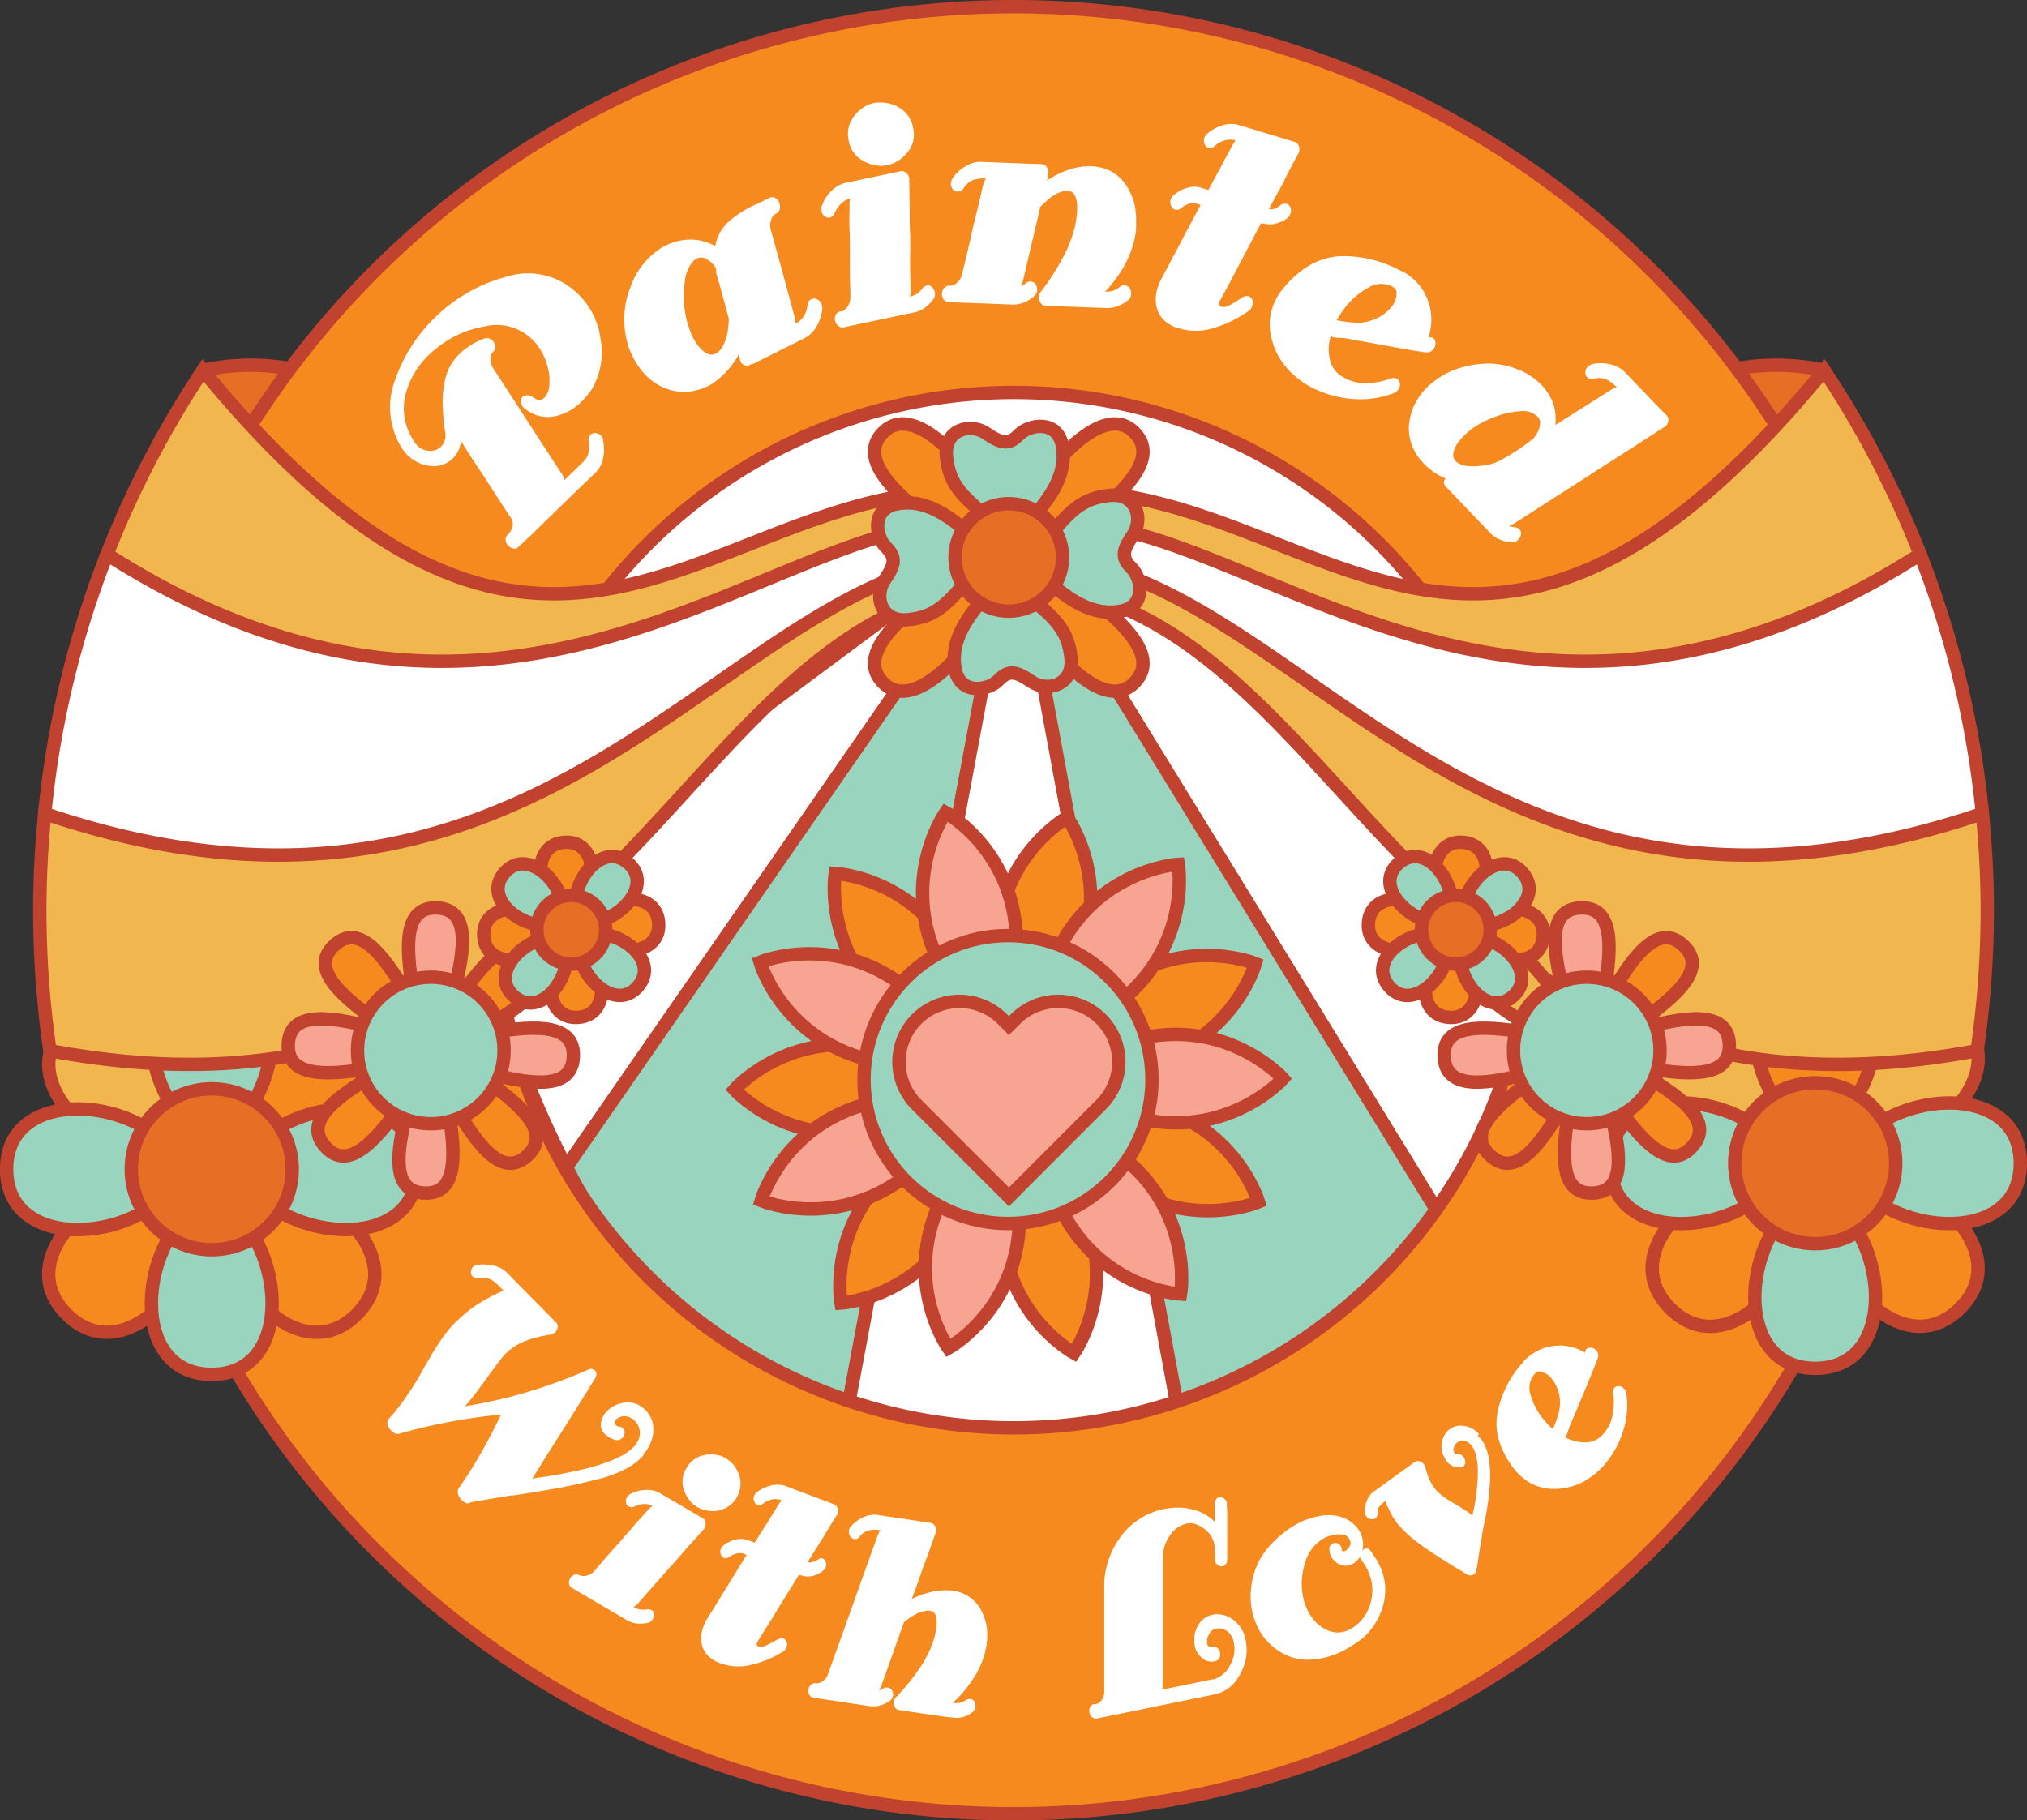 <svg viewBox="0 0 309.28 277.78" xmlns="http://www.w3.org/2000/svg" data-name="Layer 1" id="Layer_1"><rect x="0" y="0" width="309.28" height="277.78" fill="#333333" stroke="none"/><defs><style>.cls-1,.cls-3{fill:#fff;}.cls-2{fill:#e66e25;}.cls-2,.cls-3,.cls-5,.cls-7,.cls-8,.cls-9{stroke:#c1422e;}.cls-2,.cls-3{stroke-linecap:round;stroke-linejoin:round;}.cls-2,.cls-3,.cls-5,.cls-6,.cls-7,.cls-8,.cls-9{stroke-width:2.04px;}.cls-4,.cls-6{fill:none;}.cls-5{fill:#99d4bf;}.cls-5,.cls-6,.cls-7,.cls-8,.cls-9{stroke-miterlimit:10;}.cls-6{stroke:#231f20;}.cls-7{fill:#f68a1f;}.cls-8{fill:#f8a492;}.cls-9{fill:#f2b64e;}</style></defs><rect height="124.66" width="162.53" y="43.15" x="76.02" class="cls-1"></rect><path transform="translate(-241.68 -167.49)" d="M272.65,224a34.53,34.53,0,0,1,19.64,1.5c-2.71,9.05-15.1,14.08-15.1,14.08Z" class="cls-2"></path><path transform="translate(-241.68 -167.49)" d="M520,224a34.53,34.53,0,0,0-19.64,1.5c2.71,9.05,15.1,14.08,15.1,14.08Z" class="cls-2"></path><path transform="translate(-241.68 -167.49)" d="M396.32,247.17h0l-68.25,98.44a140.65,140.65,0,0,1-13.23-37.86Z" class="cls-3"></path><polygon points="154.65 79.68 154.65 79.68 154.65 79.68 154.65 79.68" class="cls-4"></polygon><rect y="79.68" x="154.65" class="cls-4"></rect><polygon points="154.65 79.68 154.65 79.68 154.65 79.68 154.65 79.68" class="cls-4"></polygon><polygon points="154.65 79.68 154.65 79.68 154.65 79.68 154.65 79.68 154.65 79.68 154.65 79.68" class="cls-4"></polygon><polygon points="154.65 79.68 154.65 79.68 154.65 79.68 154.65 79.68" class="cls-4"></polygon><polygon points="154.65 79.68 154.65 79.68 154.65 79.68 154.65 79.68" class="cls-4"></polygon><polygon points="154.65 79.68 154.65 79.68 154.65 79.68 154.65 79.68" class="cls-4"></polygon><rect y="79.68" x="154.65" class="cls-4"></rect><path transform="translate(-241.68 -167.49)" d="M396.32,247.17h0l-27,144.55a86.81,86.81,0,0,1-13.6-10,126.27,126.27,0,0,1-27.62-36.12Z" class="cls-5"></path><path transform="translate(-241.68 -167.49)" d="M423.66,394.71s-24,14.91-54.37-3l27-144.55Z" class="cls-3"></path><polygon points="154.65 79.68 154.65 79.68 154.65 79.68 154.65 79.68" class="cls-6"></polygon><path transform="translate(-241.68 -167.49)" d="M396.32,247.17h0l99,67.46a140.47,140.47,0,0,0-1.21-40.09Z" class="cls-3"></path><polygon points="154.65 79.68 154.65 79.68 154.65 79.68 154.65 79.68" class="cls-4"></polygon><rect y="79.68" x="154.65" class="cls-4"></rect><polygon points="154.65 79.68 154.65 79.68 154.65 79.68 154.65 79.68" class="cls-4"></polygon><polygon points="154.65 79.68 154.65 79.68 154.65 79.68 154.65 79.68 154.65 79.68 154.65 79.68" class="cls-4"></polygon><polygon points="154.65 79.68 154.65 79.68 154.65 79.68 154.65 79.68" class="cls-4"></polygon><polygon points="154.65 79.68 154.65 79.68 154.65 79.68 154.65 79.68" class="cls-4"></polygon><polygon points="154.65 79.68 154.65 79.68 154.65 79.68 154.65 79.68" class="cls-4"></polygon><rect y="79.68" x="154.65" class="cls-4"></rect><path transform="translate(-241.68 -167.49)" d="M396.32,247.17h0l77,125.27a86.68,86.68,0,0,0,9.11-14.21,126.23,126.23,0,0,0,12.85-43.61Z" class="cls-3"></path><path transform="translate(-241.68 -167.49)" d="M423.66,394.71s27.69,5.35,49.69-22.26l-77-125.27Z" class="cls-5"></path><polygon points="154.65 79.68 154.65 79.68 154.65 79.68 154.65 79.68" class="cls-6"></polygon><path transform="translate(-241.68 -167.49)" d="M475.37,306.38a79,79,0,1,1-79.05-79A79,79,0,0,1,475.37,306.38ZM396.32,168.51A137.88,137.88,0,1,0,534.2,306.38,137.87,137.87,0,0,0,396.32,168.51Z" class="cls-7"></path><path transform="translate(-241.68 -167.49)" d="M333.3,219.17a11.09,11.09,0,0,1-1.15,7.4,8.14,8.14,0,0,1-.79,1.15,11.43,11.43,0,0,1-1,1.1l-.12.11-.08.09a8.27,8.27,0,0,1-3.82,2,5.4,5.4,0,0,1-4.5-1.12.41.41,0,0,1-.18-.12l-.14-.15a1.35,1.35,0,0,1-.36-.88,1,1,0,0,1,.28-.73,1.28,1.28,0,0,1,.65-.21,1.41,1.41,0,0,1,.83.26l.5.29a3.14,3.14,0,0,0,.5.23,1.9,1.9,0,0,0,.46-.15,2.14,2.14,0,0,0,.39-.28,1.75,1.75,0,0,0,.16-.2,1.42,1.42,0,0,0,.14-.23,2.81,2.81,0,0,0,.42-1.38,8.5,8.5,0,0,0,0-1.6c0-.23-.07-.43-.1-.62a4,4,0,0,0-.12-.52,9.52,9.52,0,0,0-.92-2.41A8.52,8.52,0,0,0,323,219.4a7.75,7.75,0,0,0-7.32-2.11,15.91,15.91,0,0,0-7.92,3.78,3.51,3.51,0,0,0-.36.29l-.29.29a12.92,12.92,0,0,0-3.53,5.92,8.91,8.91,0,0,0,1.1,7l.15.24a.78.78,0,0,1,.12.21,1.68,1.68,0,0,1,.18.21l.18.22a2.76,2.76,0,0,0,1.93.84,2.33,2.33,0,0,0,1.73-.65,2,2,0,0,0,.2-.22,3,3,0,0,0,.16-.26,2.27,2.27,0,0,0,.28-.76,2.48,2.48,0,0,0,0-.94q-.15-.94-.24-1.83c-.06-.59-.1-1.16-.12-1.7a15.94,15.94,0,0,1,.4-4.76,7.73,7.73,0,0,1,2.15-3.68,10.23,10.23,0,0,1,1.6-1.26,11.42,11.42,0,0,1,2.1-1.05,1.16,1.16,0,0,1,.68-.07,1.49,1.49,0,0,1,.54.25l.07.07.06.06a1.48,1.48,0,0,1,.4.81.88.88,0,0,1-.29.83,1.6,1.6,0,0,0-.45,1.19,2.32,2.32,0,0,0,.37,1.29q2.6,4,5.19,8t5.19,8a3.38,3.38,0,0,1,.34.55,3.77,3.77,0,0,1,.22.59l1.48-1.45,1.49-1.44a2.43,2.43,0,0,0,.69-1.36,4.41,4.41,0,0,0,0-1.66,2.9,2.9,0,0,1,0-.38.85.85,0,0,1,.09-.31.65.65,0,0,1,.08-.17.4.4,0,0,1,.11-.14,1,1,0,0,1,.8-.26,1.34,1.34,0,0,1,.84.41,2.3,2.3,0,0,1,.16.2.82.82,0,0,1,.14.28.35.35,0,0,0,0,.14,1.54,1.54,0,0,0,0,.17,6.37,6.37,0,0,1,0,2.68,4.31,4.31,0,0,1-1.19,2.2L331.09,241l-1.48,1.43-1.47,1.43-1.47,1.43-2.94,2.87c-1,1-2,1.9-3,2.83a.75.75,0,0,1-.74.2,1.5,1.5,0,0,1-.75-.43,1.44,1.44,0,0,1-.42-.83,1,1,0,0,1,.33-.84,2.71,2.71,0,0,0,.74-1.2,1.89,1.89,0,0,0-.38-1.55c-.63-.95-1.25-1.9-1.88-2.87s-1.26-1.95-1.89-2.94-1.29-1.93-1.92-2.9L312,234.77a4.37,4.37,0,0,1-.4,1.52,4.16,4.16,0,0,1-.84,1.17,4.23,4.23,0,0,1-3.33,1.14,5.84,5.84,0,0,1-4.19-2.38,7.68,7.68,0,0,1-.49-.76,11.71,11.71,0,0,1-.75-10.09,24.36,24.36,0,0,1,6.14-9.52l0,0,0,0a24.51,24.51,0,0,1,10.76-6.11A10.78,10.78,0,0,1,329.49,212,11.51,11.51,0,0,1,333.3,219.17Z" class="cls-1"></path><path transform="translate(-241.68 -167.49)" d="M359.33,201.08a2.47,2.47,0,0,0-.05,1.45c.6,2.18,1.21,4.36,1.8,6.54s1.19,4.37,1.78,6.56a3.5,3.5,0,0,1,.15.62c0,.21.05.42.06.62a3,3,0,0,0,1.24-1.11,3.78,3.78,0,0,0,.57-1.65,1.59,1.59,0,0,1,.13-.46,3.37,3.37,0,0,1,.19-.32l.13-.09a.38.38,0,0,1,.13-.09,1,1,0,0,1,.86,0,1.2,1.2,0,0,1,.68.7,2.35,2.35,0,0,1,.13.4,1.71,1.71,0,0,1,0,.51,6.49,6.49,0,0,1-.88,2.58,4.45,4.45,0,0,1-1.89,1.79L356.62,223l-.09,0-.09,0-.14.07-.14.07a1.37,1.37,0,0,1-.5.15.83.83,0,0,1-.5-.12l-.14-.11a.72.72,0,0,1-.15-.11.31.31,0,0,1-.1-.13l-.08-.14a1,1,0,0,1-.06-.18.87.87,0,0,0-.07-.17.17.17,0,0,0,0-.1.11.11,0,0,1,0-.1,1.43,1.43,0,0,1-.09-.27.92.92,0,0,0-.08-.27,12.45,12.45,0,0,1-1.86,2.58,11.55,11.55,0,0,1-2.38,2l-.28.14-.28.14a8.3,8.3,0,0,1-3.53.84,7.79,7.79,0,0,1-3.82-1,8.76,8.76,0,0,1-2.33-1.87,11,11,0,0,1-1.66-2.46q-.27-.54-.48-1.05a7.44,7.44,0,0,1-.35-1.07,13.38,13.38,0,0,1,.45-8.52,11.72,11.72,0,0,1,4.9-6.12l.27-.13.26-.13a8.59,8.59,0,0,1,3.66-.89,7.66,7.66,0,0,1,3.85,1,6.55,6.55,0,0,1,2.11-3.79,16.68,16.68,0,0,1,3.47-2.29c.24-.12.47-.23.7-.32l.7-.32.6-.3.6-.3a1,1,0,0,1,.9-.06,1.47,1.47,0,0,1,.63.55l0,.06a.09.09,0,0,0,0,.06,1.53,1.53,0,0,1,.14,1,1,1,0,0,1-.57.75A1.62,1.62,0,0,0,359.33,201.08Zm-10,5.86a1.52,1.52,0,0,0-1.32,0,2.29,2.29,0,0,0-.49.34,3.35,3.35,0,0,0-.44.53,6.45,6.45,0,0,0-.54,1.05,5.61,5.61,0,0,0-.34,1.25l0,.09,0,.09a15.35,15.35,0,0,0-.17,3.09,14.88,14.88,0,0,0,.57,3.5c.1.33.22.66.34,1a10.25,10.25,0,0,0,.41,1,8.6,8.6,0,0,0,.74,1.22,5.23,5.23,0,0,0,.92,1,2.38,2.38,0,0,0,1,.48,1.42,1.42,0,0,0,.83-.1l.27-.16a1.64,1.64,0,0,0,.25-.21,3.46,3.46,0,0,0,.71-1,9,9,0,0,0,.49-1.25c0-.08,0-.16.05-.26a1.84,1.84,0,0,1,.05-.25c.06-.35.11-.7.15-1.07s.07-.74.08-1.12c-.31-1.16-.62-2.33-.94-3.5s-.64-2.33-1-3.48l0-.19a.64.64,0,0,1,0-.2.5.5,0,0,1,0-.13.58.58,0,0,1,0-.19A3.7,3.7,0,0,0,349.29,206.94Z" class="cls-1"></path><path transform="translate(-241.68 -167.49)" d="M380.47,199c0,1.38,0,2.77.07,4.16s0,2.82,0,4.21.05,2.77.07,4.16a2.14,2.14,0,0,1,0,.62c0,.2-.08.4-.11.59a4,4,0,0,0,.9-.3,2.53,2.53,0,0,0,.76-.62.89.89,0,0,0,.13-.14.64.64,0,0,1,.13-.15,1.33,1.33,0,0,1,.14-.19.37.37,0,0,1,.2-.12.62.62,0,0,1,.16-.1l.17-.06a.83.83,0,0,1,.77.22,1.55,1.55,0,0,1,.47,1.34,1.25,1.25,0,0,1-.27.56,6.22,6.22,0,0,1-1.25,1.26,4.08,4.08,0,0,1-1.56.71l-5.38,1.13-5.33,1.13a1,1,0,0,1-1-.23,1.54,1.54,0,0,1-.47-.8,1.57,1.57,0,0,1,.14-.88A1,1,0,0,1,370,215h.08l.08,0a1.81,1.81,0,0,0,.88-.8,2.61,2.61,0,0,0,.39-1.22c0-1.17-.06-2.33-.07-3.5s0-2.33,0-3.5,0-2.28-.06-3.45,0-2.34,0-3.5c0-.23,0-.43,0-.63a2.14,2.14,0,0,1,.12-.59,2.75,2.75,0,0,0-1.38.74,4.4,4.4,0,0,0-1,1.41,1.06,1.06,0,0,1-.33.52,1,1,0,0,1-.44.21.89.89,0,0,1-.77-.21,1.23,1.23,0,0,1-.48-.75,1.33,1.33,0,0,1,0-.21,2.62,2.62,0,0,1,0-.27.51.51,0,0,1,0-.21,1.22,1.22,0,0,1,.1-.23,5.92,5.92,0,0,1,1.46-2.24,4.46,4.46,0,0,1,2.17-1.19l4.18-.88,4.17-.88a1,1,0,0,1,.82.23,1.4,1.4,0,0,1,.49.82.29.29,0,0,1,0,.09s0,.06,0,.08v.07C380.43,196.23,380.45,197.62,380.47,199Zm-.12-8.54a5.66,5.66,0,0,1-2.62,2.05l-.32.09a2.34,2.34,0,0,1-.33.09l-.37.06a1.64,1.64,0,0,0-.37.05,5.63,5.63,0,0,1-3.15-.88,4.21,4.21,0,0,1-2-2.93,4.32,4.32,0,0,1,.61-3.49,5.58,5.58,0,0,1,2.53-2.1l.36-.1.36-.1.33-.05.34,0A5.43,5.43,0,0,1,379,184a4.35,4.35,0,0,1,2,3A4.28,4.28,0,0,1,380.35,190.47Z" class="cls-1"></path><path transform="translate(-241.68 -167.49)" d="M412.23,214.2a4.07,4.07,0,0,1-1.71.3l-1.88-.07-1.83-.07-2.78-.1-2.83-.11a.9.9,0,0,1-.75-.45,1.47,1.47,0,0,1-.26-.89,1.13,1.13,0,0,1,.07-.39,2.37,2.37,0,0,1,.19-.34l.44-.59.44-.59a38.56,38.56,0,0,0,2.61-4.26,19.86,19.86,0,0,0,1.8-4.76q.11-.56.18-1.14a11.07,11.07,0,0,0,.11-1.13c0-.12,0-.24,0-.35a1.39,1.39,0,0,0,0-.3,4,4,0,0,0-.31-1.59,1.2,1.2,0,0,0-1.14-.74,1.75,1.75,0,0,0-.46,0,2.24,2.24,0,0,0-.46.12,5.23,5.23,0,0,0-1.33.64,10.47,10.47,0,0,0-1.22,1l-.37.33-.33.34c-.22,1-.44,1.9-.66,2.83s-.44,1.87-.66,2.79l-.66,2.83c-.22.93-.44,1.88-.66,2.83a2.54,2.54,0,0,1-.13.39l-.18.43a2.35,2.35,0,0,0,.39-.19,2.62,2.62,0,0,0,.34-.24,1,1,0,0,1,.19-.16.4.4,0,0,1,.22-.06.48.48,0,0,1,.18-.06.52.52,0,0,1,.17,0,.9.9,0,0,1,.72.4,1.31,1.31,0,0,1,.26.89,1.1,1.1,0,0,1-.14.53,1.48,1.48,0,0,1-.37.47,5.57,5.57,0,0,1-1.54.92,4.08,4.08,0,0,1-1.71.31l-4.83-.19-4.84-.18a1,1,0,0,1-.87-.45,1.27,1.27,0,0,1-.22-.89,1.36,1.36,0,0,1,.32-.83,1,1,0,0,1,.87-.33h.11a1.8,1.8,0,0,0,1.09-.56,2.32,2.32,0,0,0,.64-1.09c.28-1.14.55-2.27.82-3.41s.53-2.27.78-3.41.55-2.22.82-3.36.53-2.27.78-3.4a6,6,0,0,1,.2-.6c.08-.18.15-.36.24-.55a6,6,0,0,0-1.85.21,3.11,3.11,0,0,0-1.53,1.29,1.1,1.1,0,0,1-.45.42,1,1,0,0,1-1.21-.3,1.27,1.27,0,0,1-.28-.89c0-.15.07-.3.11-.44a1.93,1.93,0,0,1,.19-.38,6.58,6.58,0,0,1,2-1.81,4.39,4.39,0,0,1,2.42-.63l4.57.18,4.58.17a.94.94,0,0,1,.74.42,1.43,1.43,0,0,1,.28.92V194s-.05,0-.05.07v.07c0,.09-.05.18-.07.25s0,.15,0,.21a1.05,1.05,0,0,0-.06.21c0,.07,0,.16-.07.25a13.46,13.46,0,0,1,2.82-1.47,10.62,10.62,0,0,1,3.07-.72h.95a6.9,6.9,0,0,1,3.25.93,6.58,6.58,0,0,1,2.5,2.82,8,8,0,0,1,.86,2.37,11.93,11.93,0,0,1,.18,2.54c0,.19,0,.37,0,.53a4.56,4.56,0,0,0,0,.54,15.23,15.23,0,0,1-1.66,5.18A20.3,20.3,0,0,1,410.3,212a4.25,4.25,0,0,0,.89-.06,2.63,2.63,0,0,0,.82-.3l.27-.17.26-.18a1.33,1.33,0,0,1,.4-.24,1,1,0,0,1,.36,0,.9.9,0,0,1,.72.4,1.36,1.36,0,0,1,.26.89,1.63,1.63,0,0,1-.12.53,1.2,1.2,0,0,1-.39.47A5.88,5.88,0,0,1,412.23,214.2Z" class="cls-1"></path><path transform="translate(-241.68 -167.49)" d="M436.36,201.59a3.22,3.22,0,0,1-1.87,0l-.1,0a.16.16,0,0,0-.09,0l-.11,0-.12,0-3.1,5.87q-1.55,3-3.14,5.91a.2.2,0,0,0-.08.1l0,.16a.47.47,0,0,0,0,.46.64.64,0,0,0,.35.23l.09,0,.09,0a1.33,1.33,0,0,0,.4,0,1,1,0,0,0,.35-.13,9.32,9.32,0,0,0,1.12-.61l1.05-.68a1.34,1.34,0,0,1,.5-.21.89.89,0,0,1,.46,0,.92.92,0,0,1,.6.54,1.29,1.29,0,0,1,0,.91,2.35,2.35,0,0,1-.19.43,1.22,1.22,0,0,1-.38.37,18.1,18.1,0,0,1-5.17,2.56,9,9,0,0,1-5.38.11l-.4-.12-.4-.12a3.78,3.78,0,0,1-.4-.22l-.37-.2a4.09,4.09,0,0,1-1.86-2.39,5.48,5.48,0,0,1,.09-3.1c.07-.23.16-.47.26-.72a7,7,0,0,1,.35-.74c.49-.92,1-1.84,1.48-2.78s1-1.87,1.49-2.82,1-1.88,1.49-2.82,1-1.88,1.5-2.82l-.33-.1-.32-.1a1.87,1.87,0,0,0-1.14.05,3.56,3.56,0,0,0-1.11.58,1.64,1.64,0,0,1-.31.22.72.72,0,0,1-.32.08.59.59,0,0,1-.19,0,.47.47,0,0,1-.17,0,1,1,0,0,1-.59-.56,1.25,1.25,0,0,1-.07-1c0-.08.06-.17.1-.26a.91.91,0,0,1,.17-.23.6.6,0,0,0,.12-.11.3.3,0,0,1,.12-.11,5.27,5.27,0,0,1,2-1.07,3.6,3.6,0,0,1,2.13,0l.57.17.53.16.89-1.65c.28-.54.58-1.08.87-1.6s.57-1.11.87-1.65.59-1.08.86-1.61c.11-.19.22-.38.33-.55l.32-.51a3,3,0,0,0-1.59,0,3.73,3.73,0,0,0-1.52.8,1.33,1.33,0,0,1-.55.32.65.65,0,0,1-.48,0,.92.92,0,0,1-.58-.56,1.25,1.25,0,0,1-.06-.89,1.92,1.92,0,0,1,.19-.41,1,1,0,0,1,.32-.31,6.23,6.23,0,0,1,2.36-1.27,4.32,4.32,0,0,1,2.49,0l2.11.64,2.12.64,2.12.64,2.12.64a1,1,0,0,1,.6.6,1.38,1.38,0,0,1,0,1l0,.09s-.05,0-.05,0a.14.14,0,0,0,0,.07q-.57,1-1.14,2.1c-.38.71-.75,1.43-1.1,2.17s-.76,1.39-1.14,2.1l-1.13,2.11a1.29,1.29,0,0,0,.86-.06,3.82,3.82,0,0,0,.82-.45,1.41,1.41,0,0,1,.32-.22.65.65,0,0,1,.31-.08.59.59,0,0,1,.19,0,.47.47,0,0,1,.17,0,1,1,0,0,1,.62.57,1.32,1.32,0,0,1,0,.94l-.09.23a.81.81,0,0,1-.18.26l-.11.09-.12.13A4.33,4.33,0,0,1,436.36,201.59Z" class="cls-1"></path><path transform="translate(-241.68 -167.49)" d="M453,220.21l-6.26-1.14-.26,0-.26,0-.36-.05a1.25,1.25,0,0,1-.36,0,1.84,1.84,0,0,1-.42-.07l-.38-.12a7.2,7.2,0,0,0-.11,3.53,4,4,0,0,0,1.89,2.6,6.62,6.62,0,0,0,3.55,1,11.18,11.18,0,0,0,3.83-.7,1.54,1.54,0,0,1,.53-.1,1,1,0,0,1,.42.11,1,1,0,0,1,.46.7,1.17,1.17,0,0,1-.2.9,1.31,1.31,0,0,1-.3.36,1.53,1.53,0,0,1-.47.27,14.33,14.33,0,0,1-6,.89,16,16,0,0,1-5.71-1.42c-.22-.09-.45-.19-.67-.3l-.65-.35a13.41,13.41,0,0,1-1.46-1,12.19,12.19,0,0,1-1.31-1.16,10.66,10.66,0,0,1-2.86-5.26,8.29,8.29,0,0,1,1-6.22c.16-.26.34-.53.53-.79l.6-.75q4-4.54,8.79-4.56a18.16,18.16,0,0,1,8.93,2.29l.07,0,.06,0a8.35,8.35,0,0,1,4,10.11h.06a.06.06,0,0,1,.07,0h.09a.3.3,0,0,0,.11,0l.12,0a.17.17,0,0,1,.1,0l.09,0a1.05,1.05,0,0,1,.44.74,1.46,1.46,0,0,1-.2.9,1.25,1.25,0,0,1-1.33.63C457.13,221,455.07,220.58,453,220.21Zm1.76-8.26a.88.88,0,0,0-.46-.62,3.6,3.6,0,0,0-3.73,0,11.44,11.44,0,0,0-3.39,2.75c-.31.39-.6.78-.86,1.17s-.49.77-.71,1.14a.17.17,0,0,0,.1,0l.1,0a19.25,19.25,0,0,0,2.95.35,6.79,6.79,0,0,0,3-.68,5.88,5.88,0,0,0,1.25-.77,5.61,5.61,0,0,0,1.09-1.14.36.36,0,0,0,.14-.16l.11-.18a2.94,2.94,0,0,0,.23-.51c.06-.18.11-.37.16-.55A2.14,2.14,0,0,0,454.74,212Z" class="cls-1"></path><path transform="translate(-241.68 -167.49)" d="M490,236.28l-5.47,3.49-.18.15-.21.12-5.63,3.61-5.79,3.72a2.55,2.55,0,0,1-.37.19l-.42.19a2.77,2.77,0,0,0,.41.12,1.85,1.85,0,0,0,.41.07,1.2,1.2,0,0,1,.46.11,1,1,0,0,1,.3.21.91.91,0,0,1,.24.78,1.41,1.41,0,0,1-.44.83,1.51,1.51,0,0,1-.45.29,1.19,1.19,0,0,1-.61.07,5.52,5.52,0,0,1-1.74-.41,4.06,4.06,0,0,1-1.45-1l-1.68-1.75-1.65-1.73-1.68-1.75-1.68-1.75a1.76,1.76,0,0,1-.37-.56c-.08-.19,0-.45.26-.77a9.18,9.18,0,0,1-1.82-1,10.1,10.1,0,0,1-1.57-1.34,8,8,0,0,1-1.85-3,7.27,7.27,0,0,1-.21-3.79,8.25,8.25,0,0,1,1-2.7,10.27,10.27,0,0,1,1.72-2.2l.22-.2a1.6,1.6,0,0,1,.28-.22,11.92,11.92,0,0,1,4.57-2.47,14.57,14.57,0,0,1,5-.59,12.73,12.73,0,0,1,3.6.84,9.9,9.9,0,0,1,3.11,1.86,2.69,2.69,0,0,1,.32.27l.29.3a8,8,0,0,1,1.58,2.39,6.84,6.84,0,0,1,.53,3,.37.37,0,0,1,0,.18c0,.06,0,.11,0,.15a1.56,1.56,0,0,0,0,.2.24.24,0,0,1,0,.16c.74-.48,1.44-.94,2.11-1.36l2-1.26,2-1.26c.67-.42,1.37-.88,2.11-1.36.19-.12.37-.22.54-.31a2.4,2.4,0,0,1,.57-.21,5.73,5.73,0,0,0-1.5-1.16,3,3,0,0,0-2-.14,1.16,1.16,0,0,1-.62,0,1.15,1.15,0,0,1-.41-.26,1,1,0,0,1-.25-.8,1.31,1.31,0,0,1,.42-.84c.13-.09.26-.16.38-.23a1.56,1.56,0,0,1,.41-.15,6.62,6.62,0,0,1,2.7.1,4.44,4.44,0,0,1,2.16,1.21l1.58,1.66,1.59,1.65,1.58,1.66L496,230.9a.91.91,0,0,1,.23.81,1.42,1.42,0,0,1-.43.86l-.07.06-.08,0,0,0Zm-14.68-1.63a.12.12,0,0,1,.09,0l.07-.07.07-.06a2.81,2.81,0,0,0,.25-.31l.23-.32a3.7,3.7,0,0,0,.61-1.49,1.43,1.43,0,0,0-.32-1.3,3.25,3.25,0,0,0-2.68-.86,13.33,13.33,0,0,0-3.45.71c-.54.19-1.05.39-1.52.61s-.9.43-1.26.64a10.48,10.48,0,0,0-1.15.74,12.13,12.13,0,0,0-1.18,1c-.31.34-.61.68-.87,1a4,4,0,0,0-.61,1.11,1.94,1.94,0,0,0-.17,1.06,1.4,1.4,0,0,0,.37.76,2,2,0,0,0,.52.38,3.94,3.94,0,0,0,.66.25,6.4,6.4,0,0,0,1.62.14,12.08,12.08,0,0,0,1.71-.16,8.2,8.2,0,0,0,1.16-.26,6,6,0,0,0,.93-.38c.85-.45,1.68-.93,2.49-1.45s1.59-1.08,2.36-1.67Z" class="cls-1"></path><path transform="translate(-241.68 -167.49)" d="M339.83,389.62a11.46,11.46,0,0,1-2,1.66,18.88,18.88,0,0,1-5.51,2.07q-3,.79-6.12,1.33c-2.06.36-4.1.71-6.13,1a.32.32,0,0,1-.16,0l-.17,0-3.13.52-3.16.55a.67.67,0,0,1-.69.09,2,2,0,0,1-.65-.45l-.06-.06-.09-.09a2.11,2.11,0,0,1-.41-.82,1,1,0,0,1,.1-.79q1.88-2.69,3.48-5.52t3-5.76q-4,.39-7.78,1.1c-2.55.48-5.13,1.08-7.76,1.83a.84.84,0,0,1-.65-.07,2.52,2.52,0,0,1-.62-.45,2,2,0,0,1-.52-.92A1,1,0,0,1,301,384a20.89,20.89,0,0,0,1.47-1.73c.48-.61.93-1.25,1.36-1.9q.92-1.31,1.71-2.67c.53-.91,1-1.82,1.55-2.71a36.29,36.29,0,0,1,2.1-3.35,17.91,17.91,0,0,1,2.28-2.65l.54-.5.57-.49a19,19,0,0,1,2.65-1.89,31,31,0,0,1,3.27-1.68l-.11-.11a1.14,1.14,0,0,0-.11-.11A11.59,11.59,0,0,0,317,363a2.94,2.94,0,0,0-1.73-.52h-.34a1.59,1.59,0,0,0-.36,0h-.32a.66.66,0,0,1-.29-.09.3.3,0,0,0-.1-.07l-.1-.07a.85.85,0,0,1-.22-.7,1.06,1.06,0,0,1,.35-.76.58.58,0,0,1,.14-.12l.2-.12.19-.07a.93.93,0,0,1,.22,0,7.39,7.39,0,0,1,2.43.17,4,4,0,0,1,2,1.09c.62.63,1.25,1.26,1.87,1.9s1.25,1.27,1.87,1.9l1.88,1.9,1.87,1.9a.81.81,0,0,1,.21.71,1.37,1.37,0,0,1-.39.75,1.27,1.27,0,0,1-.29.21,1.42,1.42,0,0,1-.36.14,17.56,17.56,0,0,0-3.66.89,8.93,8.93,0,0,0-3.31,2.08l-.16.16a.72.72,0,0,0-.14.19.8.8,0,0,0-.15.17l-.15.17-.9,1.2c-.29.41-.6.82-.93,1.24l-.14.21a2.39,2.39,0,0,0-.13.21c-.55.74-1.11,1.48-1.66,2.23s-1.15,1.47-1.77,2.18a74.44,74.44,0,0,0,9.54-2.17,78.73,78.73,0,0,0,9.29-3.42.84.84,0,0,1,.59-.08,1,1,0,0,1,.45.25l0,0,0,0a1,1,0,0,1,.18.54,1,1,0,0,1-.17.59l-2.39,3.84c-.81,1.28-1.6,2.56-2.4,3.83s-1.64,2.56-2.44,3.84l-2.39,3.83c.49-.08,1.3-.21,2.43-.37s2.4-.41,3.79-.72c.65-.12,1.3-.26,1.95-.43s1.3-.35,1.95-.55a23.66,23.66,0,0,0,3-1.16,8.4,8.4,0,0,0,2.25-1.51,3.72,3.72,0,0,0,.9-1.35,2.51,2.51,0,0,0,.05-1.56,2.34,2.34,0,0,0-.18-.48,1.51,1.51,0,0,0-.3-.42.56.56,0,0,0-.11-.17,1.14,1.14,0,0,0-.11-.11,2.26,2.26,0,0,0-1.31-.68,1.77,1.77,0,0,0-1.49.48c-.19.16-.29.3-.29.44a.46.46,0,0,0,.17.37,1,1,0,0,0,.22.18,2,2,0,0,0,.29.11l.05,0,.05,0,.11,0s.06,0,.07.05a.45.45,0,0,1,.23.12l.15.15a.77.77,0,0,1,.22.69,1.16,1.16,0,0,1-.34.71,1.23,1.23,0,0,1-.55.32,1.06,1.06,0,0,1-.71-.07,5.24,5.24,0,0,1-.82-.39,3,3,0,0,1-.61-.47,1.89,1.89,0,0,1-.56-1.78,3.38,3.38,0,0,1,1-1.79l.26-.23a2.55,2.55,0,0,1,.28-.21,4.6,4.6,0,0,1,2.44-.79,3.61,3.61,0,0,1,2.62,1,4,4,0,0,1,1.37,3.26,5.59,5.59,0,0,1-1.51,3.63Z" class="cls-1"></path><path transform="translate(-241.68 -167.49)" d="M346.55,403.64l-2.44,2.79c-.85.93-1.68,1.87-2.49,2.79L339.18,412a2.12,2.12,0,0,1-.39.4l-.44.32a3.63,3.63,0,0,0,.78.33,2.45,2.45,0,0,0,.87.06l.17,0,.18,0,.2-.05a.33.33,0,0,1,.2.05l.17,0a.52.52,0,0,1,.15.07.76.76,0,0,1,.38.6,1.24,1.24,0,0,1-.19.8,1.39,1.39,0,0,1-.31.37,1.07,1.07,0,0,1-.51.2,5.19,5.19,0,0,1-1.57.09,3.69,3.69,0,0,1-1.46-.47l-4.21-2.47L329,409.84a.9.9,0,0,1-.49-.72,1.31,1.31,0,0,1,.17-.81,1.36,1.36,0,0,1,.61-.5.85.85,0,0,1,.81.09l.06,0,.06,0a1.6,1.6,0,0,0,1.06,0,2.14,2.14,0,0,0,1-.57l2-2.34,2.08-2.33c.66-.76,1.33-1.53,2-2.3s1.37-1.56,2.07-2.33l.39-.39a2,2,0,0,1,.43-.32A2.47,2.47,0,0,0,340,397a3.61,3.61,0,0,0-1.47.36.88.88,0,0,1-.53.14.94.94,0,0,1-.42-.12.83.83,0,0,1-.38-.6,1.13,1.13,0,0,1,.14-.79.63.63,0,0,1,.11-.15,1.2,1.2,0,0,1,.16-.17.32.32,0,0,1,.13-.13l.2-.1a5.38,5.38,0,0,1,2.3-.59,3.88,3.88,0,0,1,2.15.51l3.27,1.91,3.27,1.92a.8.8,0,0,1,.4.64,1.22,1.22,0,0,1-.16.83s0,.05,0,.08l-.06,0,0,.05Zm5-5.69a4.94,4.94,0,0,1-2.94-.22l-.27-.13a1.69,1.69,0,0,1-.27-.13,1.85,1.85,0,0,1-.27-.19,2.68,2.68,0,0,0-.28-.18,5,5,0,0,1-1.55-2.47,3.77,3.77,0,0,1,.45-3.1,3.88,3.88,0,0,1,2.49-1.94,5,5,0,0,1,2.92.13l.3.15.3.15.24.17.25.17a4.87,4.87,0,0,1,1.62,2.48,4.22,4.22,0,0,1-3,5.11Z" class="cls-1"></path><path transform="translate(-241.68 -167.49)" d="M365.57,408a3,3,0,0,1-1.67-.12l-.08,0-.08,0-.1,0-.1,0-3.1,5c-1,1.69-2.08,3.37-3.14,5.06a.19.19,0,0,0-.07.08l-.05.14a.45.45,0,0,0,0,.41.59.59,0,0,0,.29.22l.09,0,.08,0H358a1,1,0,0,0,.32-.1,6.86,6.86,0,0,0,1-.48l1-.53a1.29,1.29,0,0,1,.45-.16.84.84,0,0,1,.42,0,.83.83,0,0,1,.5.52,1.14,1.14,0,0,1,0,.81,1.44,1.44,0,0,1-.19.37,1.11,1.11,0,0,1-.36.3,15.77,15.77,0,0,1-4.74,2,8,8,0,0,1-4.78-.21l-.34-.13-.35-.13-.35-.22-.31-.21a3.58,3.58,0,0,1-1.51-2.22,4.9,4.9,0,0,1,.27-2.75,4.67,4.67,0,0,1,.27-.62c.1-.21.22-.42.35-.64.5-.78,1-1.57,1.48-2.37l1.49-2.42c.51-.81,1-1.61,1.49-2.41s1-1.61,1.5-2.42l-.28-.1-.28-.11a1.76,1.76,0,0,0-1,0,3.26,3.26,0,0,0-1,.46,1.81,1.81,0,0,1-.29.17.54.54,0,0,1-.28.05h-.17a.76.76,0,0,1-.16,0,.91.91,0,0,1-.49-.54,1.11,1.11,0,0,1,0-.84,2.29,2.29,0,0,1,.1-.23.79.79,0,0,1,.17-.2.27.27,0,0,0,.11-.09l.11-.09a4.87,4.87,0,0,1,1.84-.83,3.23,3.23,0,0,1,1.88.12l.5.18.46.18c.3-.48.6-.95.88-1.41s.58-.92.88-1.37.57-.95.87-1.41.58-.92.85-1.38c.12-.16.22-.32.33-.47s.21-.3.32-.43a2.65,2.65,0,0,0-1.42-.14,3.25,3.25,0,0,0-1.39.62,1.2,1.2,0,0,1-.51.25.58.58,0,0,1-.43-.07.84.84,0,0,1-.47-.53,1.1,1.1,0,0,1,0-.8,1.25,1.25,0,0,1,.19-.34.7.7,0,0,1,.3-.26,5.54,5.54,0,0,1,2.18-1,3.8,3.8,0,0,1,2.2.12l1.84.7,1.84.69,1.84.69,1.84.7a.83.83,0,0,1,.5.56,1.24,1.24,0,0,1,0,.85l0,.08s-.05,0-.05,0,0,0,0,.05c-.38.6-.76,1.2-1.13,1.81s-.75,1.22-1.12,1.85l-1.13,1.8c-.37.61-.75,1.21-1.12,1.8a1.1,1.1,0,0,0,.76,0,2.92,2.92,0,0,0,.76-.35,1.35,1.35,0,0,1,.29-.18.66.66,0,0,1,.28-.05H367l.15,0a.83.83,0,0,1,.51.54,1.16,1.16,0,0,1,0,.84,1.22,1.22,0,0,1-.1.2.62.62,0,0,1-.17.22l-.11.07-.11.11A3.87,3.87,0,0,1,365.57,408Z" class="cls-1"></path><path transform="translate(-241.68 -167.49)" d="M387.65,429.64c-.76-.05-1.55-.13-2.36-.25l-.45-.07-.45-.07L382.6,429l-2-.3-.9-.14-.87-.13a.79.79,0,0,1-.62-.47,1.31,1.31,0,0,1-.15-.81,1,1,0,0,1,.11-.34,1.52,1.52,0,0,1,.2-.29l.44-.47.45-.48a33.87,33.87,0,0,0,2.73-3.51,17.65,17.65,0,0,0,2.06-4l.27-1a9.65,9.65,0,0,0,.2-1c0-.11,0-.21.05-.31a1.22,1.22,0,0,0,0-.27,3.41,3.41,0,0,0-.12-1.44,1,1,0,0,0-.93-.76,1.88,1.88,0,0,0-.41,0l-.41.06a4.29,4.29,0,0,0-1.24.44,9,9,0,0,0-1.18.74l-.36.26-.32.26c-.57,1.62-1.15,3.23-1.72,4.84l-1.73,4.87a2.41,2.41,0,0,1-.15.33l-.2.37.36-.13.33-.19.17-.11a.29.29,0,0,1,.2,0,.47.47,0,0,1,.17,0h.16a.81.81,0,0,1,.59.42,1.28,1.28,0,0,1,.15.82,1.25,1.25,0,0,1-.18.45,1.37,1.37,0,0,1-.38.38,4.82,4.82,0,0,1-1.44.66,3.71,3.71,0,0,1-1.55.1l-4.25-.64-4.26-.64a.89.89,0,0,1-.72-.48,1.11,1.11,0,0,1-.11-.81,1.18,1.18,0,0,1,.37-.7.92.92,0,0,1,.8-.21l.1,0a1.76,1.76,0,0,0,1-.39,2,2,0,0,0,.66-.9q1.9-5.26,3.77-10.52T375.52,402c.08-.19.15-.36.22-.51A2,2,0,0,1,376,401a5.19,5.19,0,0,0-1.67,0,2.7,2.7,0,0,0-1.5,1,.87.87,0,0,1-.44.33.9.9,0,0,1-.43,0,.78.78,0,0,1-.57-.42,1.06,1.06,0,0,1-.17-.77,1.16,1.16,0,0,1,0-.18c0-.07.05-.14.09-.22a.45.45,0,0,1,.08-.18.75.75,0,0,1,.15-.16,5.34,5.34,0,0,1,1.91-1.4,3.91,3.91,0,0,1,2.18-.32l4.05.6,4,.61a.88.88,0,0,1,.63.44,1.13,1.13,0,0,1,.14.84s0,.06,0,.1v.1l-.9,2.54c-.3.84-.61,1.69-.93,2.53s-.59,1.69-.9,2.54-.61,1.69-.93,2.53a12.56,12.56,0,0,1,2.64-1,10,10,0,0,1,2.79-.34,3,3,0,0,0,.42,0l.42.05a6.1,6.1,0,0,1,2.77,1.14,5.94,5.94,0,0,1,1.94,2.74,7,7,0,0,1,.52,2.18,10.72,10.72,0,0,1-.09,2.26c0,.17-.05.32-.09.47s-.06.3-.09.47a13.29,13.29,0,0,1-2,4.41,18.41,18.41,0,0,1-3,3.48,3.55,3.55,0,0,0,.79,0,2.63,2.63,0,0,0,.76-.18l.25-.13.25-.13a1,1,0,0,1,.38-.17.88.88,0,0,1,.32,0,.81.81,0,0,1,.59.42,1.24,1.24,0,0,1,.15.81,1.4,1.4,0,0,1-.16.46,1.09,1.09,0,0,1-.39.38A3.87,3.87,0,0,1,387.65,429.64Z" class="cls-1"></path><path transform="translate(-241.68 -167.49)" d="M428.93,399.11c0,.7,0,1.4,0,2.1s0,1.41,0,2.11,0,1.4,0,2.1a1.11,1.11,0,0,1-.22.76.89.89,0,0,1-.53.32.88.88,0,0,1-.67-.16,1.07,1.07,0,0,1-.44-.71l0-.16a.49.49,0,0,1,0-.17c0-.42,0-.81,0-1.17a5.59,5.59,0,0,0-.12-1c0-.14-.06-.28-.1-.42a1.86,1.86,0,0,0-.17-.41,3,3,0,0,0-.47-.77,4.69,4.69,0,0,0-.78-.75,5.44,5.44,0,0,0-1.29-.7,2.58,2.58,0,0,0-1.41-.09,4.1,4.1,0,0,0-2.58,1.87,5.79,5.79,0,0,0-1.05,3.37c0,1.6,0,3.19,0,4.78l0,4.73q0,2.35,0,4.74c0,1.58,0,3.17,0,4.77a2.52,2.52,0,0,1,0,.55,2.73,2.73,0,0,1-.13.53l3.88-.79,3.87-.79.08,0,.12,0a4.17,4.17,0,0,0,2.42-2.12,4.77,4.77,0,0,0,.6-3.47,2.7,2.7,0,0,0-1-1.74,2.17,2.17,0,0,0-1.8-.37,1.32,1.32,0,0,0-.82.56,2.79,2.79,0,0,0-.45,1c0,.14,0,.27,0,.39a1.22,1.22,0,0,0,0,.33.6.6,0,0,0,.25.41.61.61,0,0,0,.49.07.92.92,0,0,1,.85.19,1.09,1.09,0,0,1,.38.74,1.12,1.12,0,0,1-.11.78.87.87,0,0,1-.67.47,2.19,2.19,0,0,1-2-.52,3.27,3.27,0,0,1-1.1-1.88c0-.11,0-.22-.05-.33a1.82,1.82,0,0,1,0-.33c0-.09,0-.19,0-.3a2.06,2.06,0,0,0,0-.35,4.3,4.3,0,0,1,1-2.35,3.42,3.42,0,0,1,1.83-1.05,4,4,0,0,1,3,.71,4.79,4.79,0,0,1,2,3.23,7.25,7.25,0,0,1-.89,5.22,5.6,5.6,0,0,1-3.75,3l-9,1.84-9,1.84a.89.89,0,0,1-.81-.21,1.12,1.12,0,0,1-.38-.73,1.14,1.14,0,0,1,.09-.77.82.82,0,0,1,.65-.47l.14,0,.11,0a1.48,1.48,0,0,0,.92-.68,2,2,0,0,0,.35-1.14q0-2,0-3.93c0-1.31,0-2.6,0-3.89l0-3.94c0-1.3,0-2.6,0-3.89a12.69,12.69,0,0,1,2.55-8.14,10.87,10.87,0,0,1,6.55-4.16c.28-.05.56-.1.84-.13l.84-.08a9.37,9.37,0,0,1,3.21.42,6.85,6.85,0,0,1,2.86,1.75v-1.33q0-.65,0-1.32a1.41,1.41,0,0,1,.19-.74.9.9,0,0,1,.41-.35l.07,0h.07a.8.8,0,0,1,.67.16,1,1,0,0,1,.44.71l0,.18a.41.41,0,0,1,0,.19C428.92,397.71,428.92,398.41,428.93,399.11Z" class="cls-1"></path><path transform="translate(-241.68 -167.49)" d="M451.67,405.44a11.37,11.37,0,0,1,.57,1.08,8.46,8.46,0,0,1,.41,6.16,10.13,10.13,0,0,1-3.21,4.93c-.54.39-1.11.77-1.7,1.14a15.54,15.54,0,0,1-1.85,1,12.43,12.43,0,0,1-4.13,1,7.71,7.71,0,0,1-4.27-.92,9.28,9.28,0,0,1-2.49-1.92,8.69,8.69,0,0,1-1.59-2.5,10.46,10.46,0,0,1-.88-5,11.66,11.66,0,0,1,1.31-4.8,12.48,12.48,0,0,1,2.31-3,16.21,16.21,0,0,1,3.35-2.53l.51-.25c.16-.09.33-.17.5-.25a12.13,12.13,0,0,1,3.16-.84,6.33,6.33,0,0,1,3.11.41,5,5,0,0,1,1.52,1,4.25,4.25,0,0,1,1.05,1.45,4.74,4.74,0,0,1,.3,1.25,3.28,3.28,0,0,1-.13,1.3,1.5,1.5,0,0,1,.23-.22l.2-.11a.46.46,0,0,1,.47,0,2.2,2.2,0,0,1,.48.46C451.18,404.72,451.44,405.08,451.67,405.44Zm-2.19.18a.15.15,0,0,1-.05-.06,1.82,1.82,0,0,1-.14-.19.89.89,0,0,1-.09-.16l0-.06,0,0a.14.14,0,0,0,0-.09c-.13.17-.27.35-.42.52a2,2,0,0,1-.51.43.66.66,0,0,1-.17.12l-.19.09a2.37,2.37,0,0,1-1,.2,2.42,2.42,0,0,1-1.08-.32,3.18,3.18,0,0,1-.69-.59,2.34,2.34,0,0,1-.46-.79.49.49,0,0,1-.06-.13l-.06-.13s0-.07,0-.12a.5.5,0,0,0,0-.12,1.19,1.19,0,0,1,.05-.79,1,1,0,0,1,.45-.43.87.87,0,0,1,.69,0,1.1,1.1,0,0,1,.58.6l.06.13a.46.46,0,0,1,0,.19l0,.05s0,0,0,.06a.36.36,0,0,0,.22.2.38.38,0,0,0,.3-.07,1,1,0,0,0,.18-.1.8.8,0,0,0,.17-.15,1.56,1.56,0,0,0,.34-.44,1.1,1.1,0,0,0,.15-.54,2.27,2.27,0,0,0-.06-.25,2.09,2.09,0,0,0-.08-.23,1.23,1.23,0,0,0-1-.76,3.23,3.23,0,0,0-1.35,0c-.24.05-.47.11-.71.18a4.1,4.1,0,0,0-.58.21,6.08,6.08,0,0,0-3.21,4.11,10,10,0,0,0,0,6c.06.13.11.26.16.4a3.89,3.89,0,0,0,.16.41,7.42,7.42,0,0,0,1,1.61,5.58,5.58,0,0,0,1.45,1.28,4.35,4.35,0,0,0,2.06.71,3.83,3.83,0,0,0,1.89-.39l.27-.12a1.07,1.07,0,0,0,.25-.16,6,6,0,0,0,2-2,6.81,6.81,0,0,0,1-2.76,6.44,6.44,0,0,0,0-2,7.58,7.58,0,0,0-.58-1.94,7.31,7.31,0,0,0-.4-.79,6.89,6.89,0,0,0-.49-.71Z" class="cls-1"></path><path transform="translate(-241.68 -167.49)" d="M467.19,386.62a.43.43,0,0,1,.11.12,3,3,0,0,1,.25.25l.27.34a5.4,5.4,0,0,1,.58,1.08,8.1,8.1,0,0,1,.45,1.69A17.52,17.52,0,0,1,469,394a40.74,40.74,0,0,1-.95,6.4v-.05c-.1.58-.2,1.16-.29,1.73s-.18,1.14-.28,1.68-.17,1.14-.26,1.71-.19,1.16-.29,1.74a.71.71,0,0,1-.13.29,1.21,1.21,0,0,1-.23.22.9.9,0,0,1-.49.17.94.94,0,0,1-.56-.12c-.45-.3-.89-.58-1.35-.84s-.89-.55-1.34-.84c-1.28-.78-2.54-1.59-3.79-2.45a24,24,0,0,1-3.45-2.86l-.45-.52a5.25,5.25,0,0,1-.43-.53l-.24-.36-.26-.39c-.22-.39-.43-.79-.63-1.21s-.37-.82-.52-1.22l0,0,0,0a5.8,5.8,0,0,0-.83.72,1.44,1.44,0,0,0-.34,1.08,1.18,1.18,0,0,1-.09.5.86.86,0,0,1-.27.32.83.83,0,0,1-.72.11,1.11,1.11,0,0,1-.7-.46.74.74,0,0,1-.1-.16,2.2,2.2,0,0,1-.09-.21l0-.21a.79.79,0,0,1,0-.22,4.11,4.11,0,0,1,.33-1.56,3.43,3.43,0,0,1,.83-1.21l.12-.08.11-.08,3.12-2.25,3.09-2.23a.87.87,0,0,1,.75-.13,1.24,1.24,0,0,1,.67.48l.15.2a.29.29,0,0,1,.06.21,12.69,12.69,0,0,0,.58,1.77,7.09,7.09,0,0,0,.73,1.31,6,6,0,0,0,.77.87q.42.36.87.69c.34.23.7.46,1.07.68l1.18.7c.31.19.63.4,1,.63s.69.49,1,.77c.06-.31.17-.84.32-1.6s.27-1.58.36-2.5c.07-.59.11-1.18.13-1.77s0-1.16,0-1.72a11,11,0,0,0-.29-1.7,3.78,3.78,0,0,0-.59-1.33,2.06,2.06,0,0,0-.43-.45,2.45,2.45,0,0,0-.55-.31,1.17,1.17,0,0,0-.67-.09,1.58,1.58,0,0,0-.53.23,1.61,1.61,0,0,0-.59.83.9.9,0,0,0,.13.88l.06.08a.63.63,0,0,0,.12.1.82.82,0,0,1,.69,0,1.32,1.32,0,0,1,.5.43,1.28,1.28,0,0,1,.24.77.87.87,0,0,1-.35.69l-.07,0a.12.12,0,0,1-.1,0l-.08,0-.09,0a1.7,1.7,0,0,1-1.17-.09,3,3,0,0,1-1-.75l-.05-.07-.05-.07,0-.06,0-.07a3.29,3.29,0,0,1-.65-2.31,3.46,3.46,0,0,1,.86-2,1.7,1.7,0,0,1,.19-.19l.22-.15a2.85,2.85,0,0,1,2.21-.47,3.74,3.74,0,0,1,2.21,1.2A.69.69,0,0,0,467.19,386.62Z" class="cls-1"></path><path transform="translate(-241.68 -167.49)" d="M483.39,379.9c-.72,1.74-1.46,3.48-2.2,5.21a1.87,1.87,0,0,0-.07.22,1.25,1.25,0,0,1-.07.23,2.09,2.09,0,0,0-.11.3,1.85,1.85,0,0,1-.11.31,2.07,2.07,0,0,1-.15.34l-.18.31a6.41,6.41,0,0,0,3.05.78,3.54,3.54,0,0,0,2.62-1.13,5.87,5.87,0,0,0,1.53-2.9,9.8,9.8,0,0,0,.13-3.46,1.24,1.24,0,0,1,0-.48.77.77,0,0,1,.87-.6,1,1,0,0,1,.74.35,1.23,1.23,0,0,1,.26.33,1.24,1.24,0,0,1,.13.46,12.53,12.53,0,0,1-.39,5.38,14.49,14.49,0,0,1-2.34,4.68c-.12.17-.25.35-.39.52l-.43.49a11.76,11.76,0,0,1-2.4,2,9.49,9.49,0,0,1-5.12,1.46,7.32,7.32,0,0,1-5.19-2.11A5.7,5.7,0,0,1,473,392q-.28-.33-.54-.66-3.15-4.37-2.24-8.52a16,16,0,0,1,3.72-7.3l.05-.05,0-.05a7.44,7.44,0,0,1,9.55-1.5.14.14,0,0,0,0-.06.06.06,0,0,1,0-.05s0,0,0-.08a.14.14,0,0,0,.05-.09.24.24,0,0,1,.06-.09.12.12,0,0,1,0-.09l.06-.07a.93.93,0,0,1,.73-.24,1.26,1.26,0,0,1,.74.36,1.14,1.14,0,0,1,.28,1.27Q484.49,377.3,483.39,379.9Zm-6.82-3.13a.81.81,0,0,0-.63.28,3.2,3.2,0,0,0-.74,3.23,10.14,10.14,0,0,0,1.73,3.48c.28.35.56.67.84,1s.58.57.86.84l0-.08a.28.28,0,0,1,.05-.08,17.2,17.2,0,0,0,.87-2.49,6,6,0,0,0,0-2.77,6.11,6.11,0,0,0-.43-1.24,5.19,5.19,0,0,0-.78-1.17.39.39,0,0,0-.11-.15l-.14-.13a2.88,2.88,0,0,0-.39-.3l-.45-.24A2,2,0,0,0,476.57,376.77Z" class="cls-1"></path><path transform="translate(-241.68 -167.49)" d="M388.69,316.35c-5.73-14.91-19.58-15.58-19.58-15.58s-2.23,13.69,11.16,22.4l5.89-1.38Z" class="cls-7"></path><path transform="translate(-241.68 -167.49)" d="M378.14,328.17c-15.23-4.82-24.39,5.6-24.39,5.6s9.31,10.28,24.48,5.24l2.59-5.47Z" class="cls-7"></path><path transform="translate(-241.68 -167.49)" d="M380.81,343.78C367.54,352.69,370,366.35,370,366.35s13.85-.88,19.36-15.87L386.68,345Z" class="cls-7"></path><path transform="translate(-241.68 -167.49)" d="M394.67,351.44c-1.3,15.92,10.89,22.53,10.89,22.53s7.95-11.36-.34-25l-5.9-1.32Z" class="cls-7"></path><path transform="translate(-241.68 -167.49)" d="M409.3,345.37c11.64,10.95,24.41,5.54,24.41,5.54s-3.93-13.31-19.78-15.34l-4.71,3.8Z" class="cls-7"></path><path transform="translate(-241.68 -167.49)" d="M413.68,330.15c15.82-2.27,19.55-15.63,19.55-15.63s-12.85-5.22-24.32,5.9l0,6Z" class="cls-7"></path><path transform="translate(-241.68 -167.49)" d="M404.51,317.23c8.08-13.78,0-25,0-25s-12.1,6.8-10.56,22.7l4.75,3.75Z" class="cls-7"></path><circle r="18.25" cy="165.72" cx="154.01" class="cls-2"></circle><path transform="translate(-241.68 -167.49)" d="M396.66,314.1c1.44-15.92-10.7-22.63-10.7-22.63s-8,11.3.13,25l5.9,1.36Z" class="cls-8"></path><path transform="translate(-241.68 -167.49)" d="M382,320.05c-11.55-11.05-24.36-5.74-24.36-5.74s3.82,13.33,19.65,15.5l4.74-3.76Z" class="cls-8"></path><path transform="translate(-241.68 -167.49)" d="M377.48,335.23c-15.83,2.15-19.67,15.48-19.67,15.48S370.62,356,382.18,345l0-6.05Z" class="cls-8"></path><path transform="translate(-241.68 -167.49)" d="M386.55,348.22c-8.2,13.72-.17,25-.17,25s12.15-6.7,10.74-22.61l-4.72-3.79Z" class="cls-8"></path><path transform="translate(-241.68 -167.49)" d="M402.36,349.23c5.61,15,19.46,15.74,19.46,15.74s2.34-13.68-11-22.49l-5.91,1.33Z" class="cls-8"></path><path transform="translate(-241.68 -167.49)" d="M413,337.5c15.2,4.94,24.44-5.41,24.44-5.41s-9.23-10.35-24.43-5.43l-2.64,5.44Z" class="cls-8"></path><path transform="translate(-241.68 -167.49)" d="M410.47,321.86c13.33-8.8,11-22.48,11-22.48s-13.85.77-19.48,15.72l2.61,5.46Z" class="cls-8"></path><circle r="21.97" cy="164.74" cx="153.8" class="cls-5"></circle><path transform="translate(-241.68 -167.49)" d="M409.69,323h0a9.26,9.26,0,0,0-13.07,0l-1,1-1-1a9.26,9.26,0,0,0-13.07,0h0a9.24,9.24,0,0,0,0,13.07l1,1,13.07,13.07,13.06-13.07,1-1A9.24,9.24,0,0,0,409.69,323Z" class="cls-8"></path><path transform="translate(-241.68 -167.49)" d="M263.8,343.53c-9.63-1.48-19.65-12-11.94-19.74s18.26,2.31,19.74,11.94" class="cls-9"></path><path transform="translate(-241.68 -167.49)" d="M271.6,356.11c-1.48,9.64-12,19.66-19.74,11.94s2.31-18.25,11.94-19.74" class="cls-7"></path><path transform="translate(-241.68 -167.49)" d="M284.18,348.31c9.64,1.49,19.66,12,11.94,19.74s-18.25-2.3-19.74-11.94" class="cls-7"></path><path transform="translate(-241.68 -167.49)" d="M276.38,335.73c1.49-9.63,12-19.66,19.74-11.94s-2.3,18.26-11.94,19.74" class="cls-7"></path><path transform="translate(-241.68 -167.49)" d="M268.47,337c-5.76-7.87-5.39-22.41,5.52-22.41s11.28,14.54,5.52,22.41" class="cls-5"></path><path transform="translate(-241.68 -167.49)" d="M265.1,351.44c-7.87,5.76-22.41,5.39-22.41-5.52s14.54-11.28,22.41-5.52" class="cls-5"></path><path transform="translate(-241.68 -167.49)" d="M279.51,354.82c5.76,7.86,5.39,22.4-5.52,22.4s-11.28-14.54-5.52-22.4" class="cls-5"></path><path transform="translate(-241.68 -167.49)" d="M282.89,340.4c7.86-5.76,22.4-5.39,22.4,5.52s-14.54,11.28-22.4,5.52" class="cls-5"></path><circle r="12.28" cy="178.43" cx="32.31" class="cls-2"></circle><path transform="translate(-241.68 -167.49)" d="M528.83,342.62c9.64-1.49,19.66-12,11.94-19.74s-18.25,2.3-19.74,11.93" class="cls-9"></path><path transform="translate(-241.68 -167.49)" d="M521,355.2c1.49,9.63,12,19.65,19.74,11.94s-2.3-18.26-11.94-19.75" class="cls-7"></path><path transform="translate(-241.68 -167.49)" d="M508.45,347.39c-9.63,1.49-19.65,12-11.94,19.75s18.26-2.31,19.74-11.94" class="cls-7"></path><path transform="translate(-241.68 -167.49)" d="M516.25,334.81c-1.48-9.63-12-19.65-19.74-11.93s2.31,18.25,11.94,19.74" class="cls-9"></path><path transform="translate(-241.68 -167.49)" d="M524.16,336.11c5.76-7.86,5.4-22.4-5.52-22.4s-11.28,14.54-5.52,22.4" class="cls-7"></path><path transform="translate(-241.68 -167.49)" d="M527.54,350.52c7.86,5.76,22.4,5.4,22.4-5.51s-14.54-11.28-22.4-5.52" class="cls-5"></path><path transform="translate(-241.68 -167.49)" d="M513.12,353.9c-5.76,7.86-5.39,22.4,5.52,22.4s11.28-14.54,5.52-22.4" class="cls-5"></path><path transform="translate(-241.68 -167.49)" d="M509.75,339.49c-7.87-5.76-22.4-5.4-22.4,5.52s14.53,11.27,22.4,5.51" class="cls-5"></path><circle r="12.28" cy="177.51" cx="276.97" class="cls-2"></circle><path transform="translate(-241.68 -167.49)" d="M534.66,252.1A148.45,148.45,0,0,0,520,224c-56.26,68.58-80.33,11.13-124.4,19.2V249C434.7,242.43,466.32,295.56,534.66,252.1Z" class="cls-9"></path><path transform="translate(-241.68 -167.49)" d="M544.15,291.64a147.58,147.58,0,0,0-9.49-39.54C466.32,295.56,425.25,237,395.6,249v3.73C437.7,248.61,463.37,329.91,544.15,291.64Z" class="cls-3"></path><path transform="translate(-241.68 -167.49)" d="M395.6,252.73v3.85c52.79.36,59.08,87.84,147.75,71.24a150.08,150.08,0,0,0,1.55-21.44c0-5-.27-9.89-.75-14.74C463,319,437.7,248.61,395.6,252.73Z" class="cls-9"></path><path transform="translate(-241.68 -167.49)" d="M258,252.1A148.45,148.45,0,0,1,272.65,224c56.26,68.58,80.33,11.13,124.4,19.2V249C358,242.43,326.33,295.56,258,252.1Z" class="cls-9"></path><path transform="translate(-241.68 -167.49)" d="M248.5,291.64A147.58,147.58,0,0,1,258,252.1C326.33,295.56,367.4,237,397.05,249v3.73C355,248.61,329.28,329.91,248.5,291.64Z" class="cls-3"></path><path transform="translate(-241.68 -167.49)" d="M397.05,252.73v3.85c-52.79.36-59.08,87.84-147.75,71.24a148.64,148.64,0,0,1-1.55-21.44c0-5,.27-9.89.75-14.74C329.63,319,355,248.61,397.05,252.73Z" class="cls-9"></path><path transform="translate(-241.68 -167.49)" d="M402.4,251c6.56-5.23,17.5-12.4,12.34-17.55s-14.17,6.66-17.55,12.34" class="cls-7"></path><path transform="translate(-241.68 -167.49)" d="M388.79,251c-6.56-5.23-17.49-12.4-12.34-17.55s14.17,6.66,17.55,12.34" class="cls-7"></path><path transform="translate(-241.68 -167.49)" d="M388.79,254.15c-6.56,5.22-17.49,12.4-12.34,17.55S390.62,265,394,259.36" class="cls-7"></path><path transform="translate(-241.68 -167.49)" d="M402.4,254.15c6.56,5.22,17.5,12.4,12.34,17.55s-14.17-6.66-17.55-12.34" class="cls-7"></path><path transform="translate(-241.68 -167.49)" d="M394,247.58c-5.63-4.13-7.49-6.25-7.91-10.4s3.64-5.24,6.09-3.55,3.51,1.69,5,.17,5.88-2.37,6.61,1.78-1.71,7.87-5.11,11.5" class="cls-5"></path><path transform="translate(-241.68 -167.49)" d="M390.62,254.15c-4.13,5.62-6.25,7.49-10.4,7.91s-5.24-3.64-3.55-6.09,1.69-3.51.17-5-2.37-5.88,1.78-6.61,7.87,1.71,11.5,5.11" class="cls-5"></path><path transform="translate(-241.68 -167.49)" d="M397.19,257.52c5.63,4.14,7.49,6.26,7.91,10.4s-3.64,5.25-6.09,3.56-3.51-1.7-5-.17-5.88,2.36-6.61-1.78,1.71-7.87,5.11-11.5" class="cls-5"></path><path transform="translate(-241.68 -167.49)" d="M400.57,251c4.13-5.63,6.25-7.49,10.4-7.91s5.24,3.64,3.55,6.09-1.69,3.51-.17,5,2.37,5.88-1.78,6.6-7.87-1.7-11.5-5.1" class="cls-5"></path><circle r="8.2" cy="85.06" cx="153.92" class="cls-2"></circle><path transform="translate(-241.68 -167.49)" d="M480.4,319.37c-2.19-8-2.28-13.13,2.43-13.33s5.06,4.88,3.59,13.07" class="cls-8"></path><path transform="translate(-241.68 -167.49)" d="M475.44,324.23c-7.22-4.13-10.9-7.67-7.72-11.14s7-.13,11.78,6.7" class="cls-9"></path><path transform="translate(-241.68 -167.49)" d="M475.37,331.18c-8,2.18-13.13,2.28-13.34-2.43s4.89-5.06,13.07-3.59" class="cls-8"></path><path transform="translate(-241.68 -167.49)" d="M480.22,336.14c-4.12,7.22-7.67,10.89-11.14,7.71s-.12-7,6.71-11.78" class="cls-7"></path><path transform="translate(-241.68 -167.49)" d="M487.17,336.21c2.19,8,2.28,13.13-2.43,13.34s-5.06-4.89-3.58-13.07" class="cls-8"></path><path transform="translate(-241.68 -167.49)" d="M492.13,331.35c7.22,4.13,10.9,7.67,7.72,11.15s-7,.12-11.78-6.71" class="cls-7"></path><path transform="translate(-241.68 -167.49)" d="M492.2,324.41c8-2.19,13.13-2.28,13.34,2.42s-4.88,5.06-13.07,3.59" class="cls-8"></path><path transform="translate(-241.68 -167.49)" d="M487.35,319.45c4.12-7.23,7.67-10.9,11.14-7.72s.13,7-6.7,11.78" class="cls-7"></path><circle r="11.18" cy="160.3" cx="242.11" class="cls-5"></circle><path transform="translate(-241.68 -167.49)" d="M310.79,319.37c2.19-8,2.28-13.13-2.43-13.33s-5.06,4.88-3.58,13.07" class="cls-8"></path><path transform="translate(-241.68 -167.49)" d="M315.75,324.23c7.22-4.13,10.9-7.67,7.72-11.14s-7-.13-11.78,6.7" class="cls-7"></path><path transform="translate(-241.68 -167.49)" d="M315.82,331.18c8,2.18,13.13,2.28,13.34-2.43s-4.88-5.06-13.07-3.59" class="cls-8"></path><path transform="translate(-241.68 -167.49)" d="M311,336.14c4.12,7.22,7.67,10.89,11.14,7.71s.13-7-6.7-11.78" class="cls-7"></path><path transform="translate(-241.68 -167.49)" d="M304,336.21c-2.19,8-2.28,13.13,2.43,13.34s5.06-4.89,3.59-13.07" class="cls-8"></path><path transform="translate(-241.68 -167.49)" d="M299.06,331.35c-7.22,4.13-10.9,7.67-7.72,11.15s7,.12,11.78-6.71" class="cls-7"></path><path transform="translate(-241.68 -167.49)" d="M299,324.41c-8-2.19-13.13-2.28-13.34,2.42s4.89,5.06,13.07,3.59" class="cls-8"></path><path transform="translate(-241.68 -167.49)" d="M303.85,319.45c-4.13-7.23-7.67-10.9-11.15-7.72s-.12,7,6.71,11.78" class="cls-7"></path><circle r="11.18" cy="160.3" cx="65.73" class="cls-5"></circle><path transform="translate(-241.68 -167.49)" d="M466.48,305.77c2.73-3.15,3.08-9.35-1.57-9.74s-5.32,5.8-3.14,9.36" class="cls-7"></path><path transform="translate(-241.68 -167.49)" d="M467.41,312c3.15,2.73,9.36,3.08,9.74-1.57s-5.8-5.32-9.35-3.14" class="cls-7"></path><path transform="translate(-241.68 -167.49)" d="M461.15,313c-2.73,3.15-3.08,9.36,1.57,9.74s5.31-5.8,3.13-9.35" class="cls-7"></path><path transform="translate(-241.68 -167.49)" d="M460.22,306.71c-3.15-2.73-9.36-3.08-9.74,1.57s5.8,5.31,9.35,3.13" class="cls-7"></path><path transform="translate(-241.68 -167.49)" d="M463.15,304.94c-.29-4.15-4.43-8.79-8-5.77s.34,7.86,4.39,8.83" class="cls-5"></path><path transform="translate(-241.68 -167.49)" d="M468.24,308.71c4.16-.3,8.8-4.44,5.78-8s-7.86.34-8.83,4.39" class="cls-5"></path><path transform="translate(-241.68 -167.49)" d="M464.47,313.8c.3,4.16,4.44,8.8,8,5.78s-.34-7.86-4.4-8.83" class="cls-5"></path><path transform="translate(-241.68 -167.49)" d="M459.39,310c-4.16.3-8.8,4.44-5.78,8s7.86-.34,8.83-4.4" class="cls-5"></path><circle r="5.25" cy="141.88" cx="222.14" class="cls-2"></circle><path transform="translate(-241.68 -167.49)" d="M326.17,305.77c-2.73-3.15-3.08-9.35,1.57-9.74s5.32,5.8,3.14,9.36" class="cls-7"></path><path transform="translate(-241.68 -167.49)" d="M325.24,312c-3.15,2.73-9.36,3.08-9.74-1.57s5.8-5.32,9.35-3.14" class="cls-7"></path><path transform="translate(-241.68 -167.49)" d="M331.5,313c2.73,3.15,3.08,9.36-1.57,9.74s-5.31-5.8-3.13-9.35" class="cls-7"></path><path transform="translate(-241.68 -167.49)" d="M332.43,306.71c3.15-2.73,9.36-3.08,9.74,1.57s-5.8,5.31-9.35,3.13" class="cls-7"></path><path transform="translate(-241.68 -167.49)" d="M329.5,304.94c.29-4.15,4.43-8.79,8-5.77s-.34,7.86-4.39,8.83" class="cls-5"></path><path transform="translate(-241.68 -167.49)" d="M324.41,308.71c-4.16-.3-8.8-4.44-5.78-8s7.86.34,8.83,4.39" class="cls-5"></path><path transform="translate(-241.68 -167.49)" d="M328.17,313.8c-.29,4.16-4.43,8.8-8,5.78s.34-7.86,4.4-8.83" class="cls-5"></path><path transform="translate(-241.68 -167.49)" d="M333.26,310c4.16.3,8.8,4.44,5.78,8s-7.86-.34-8.83-4.4" class="cls-5"></path><circle r="5.25" cy="141.88" cx="87.16" class="cls-2"></circle></svg>